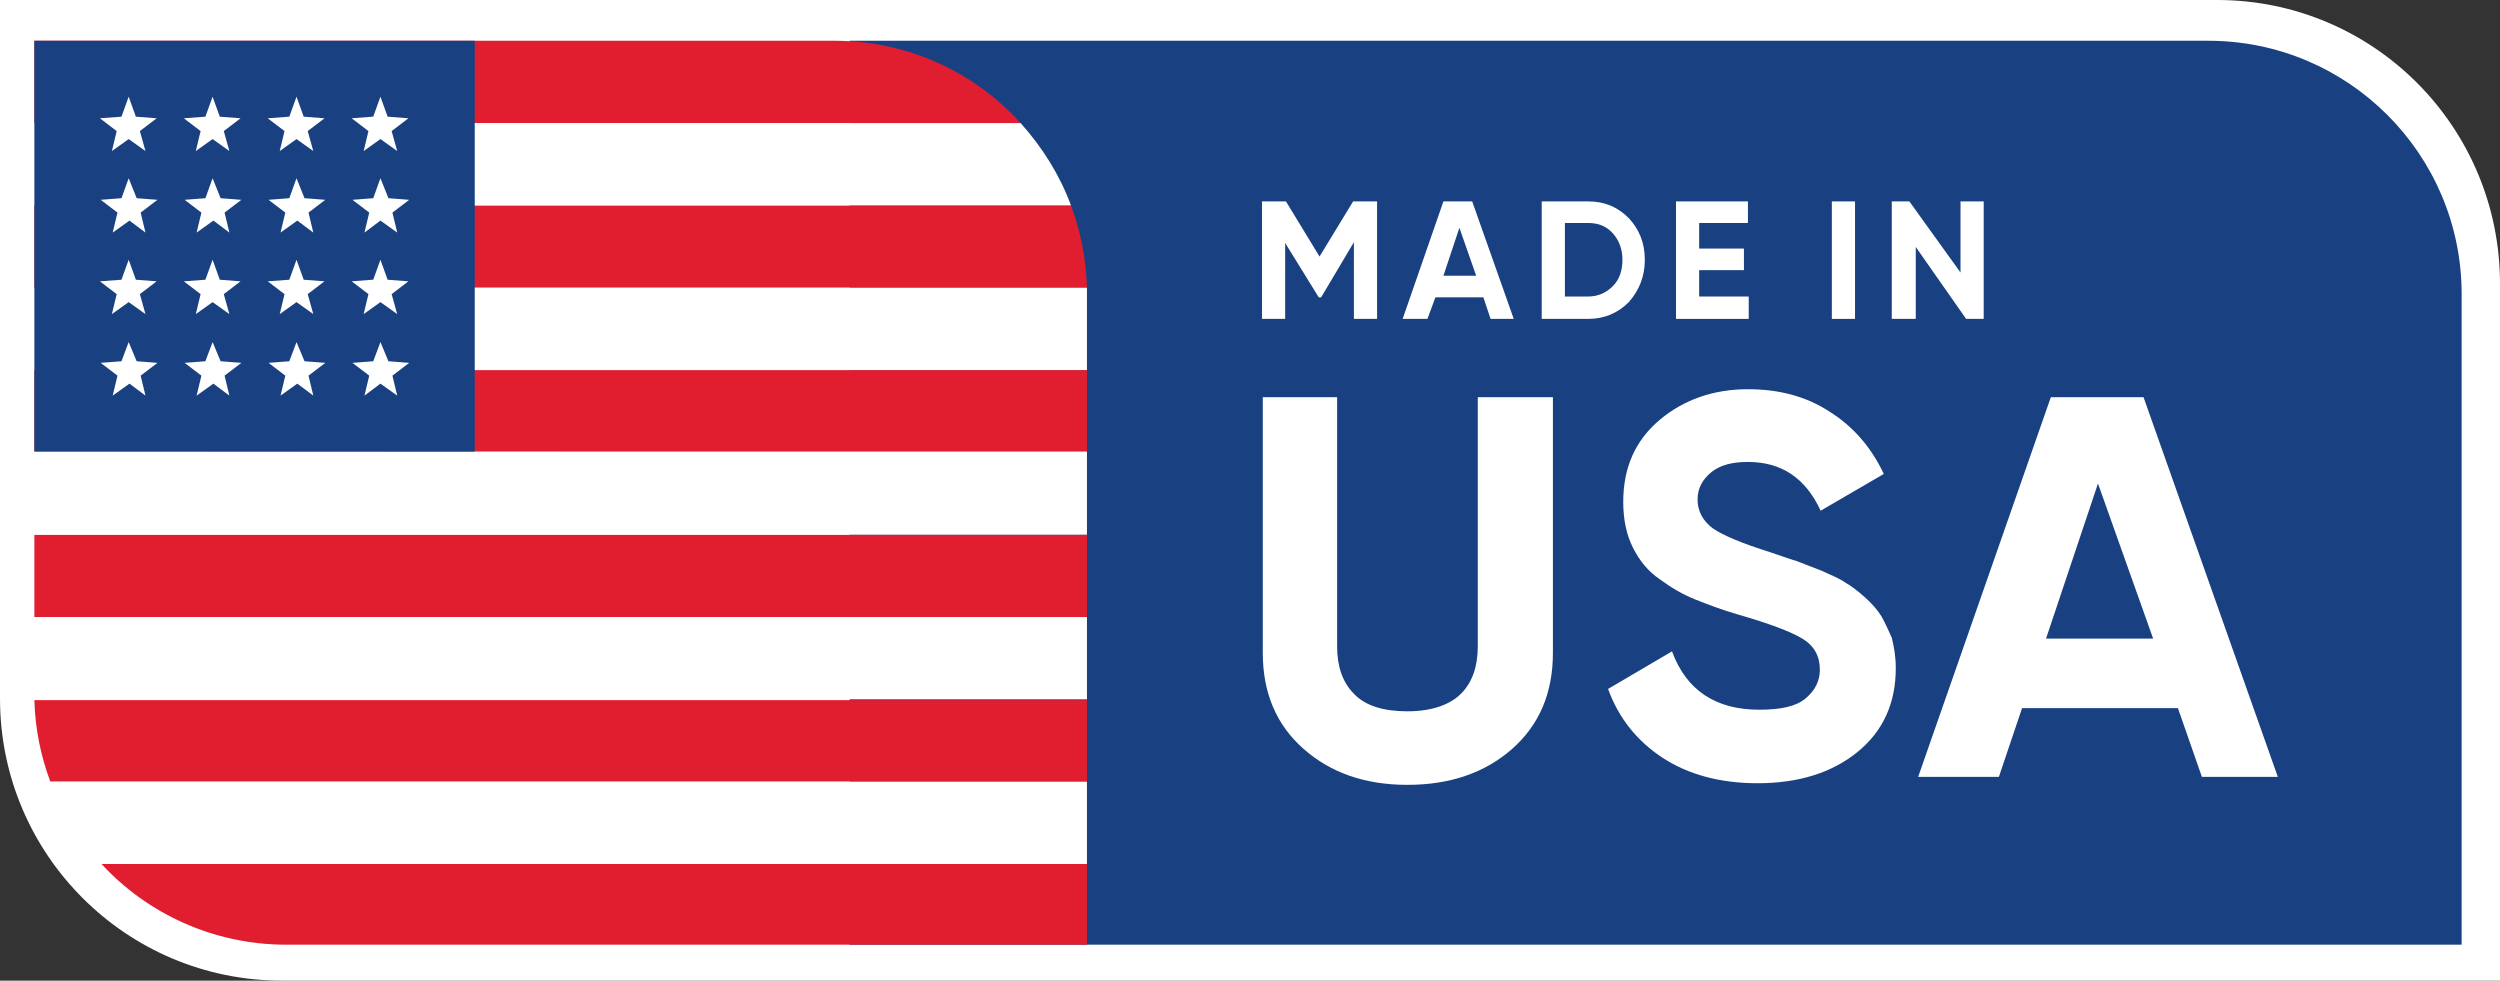 <svg xmlns="http://www.w3.org/2000/svg" xmlns:xlink="http://www.w3.org/1999/xlink" id="Layer_1" x="0px" y="0px" viewBox="0 0 312.8 122.7" style="enable-background:new 0 0 312.8 122.7;" xml:space="preserve"><rect x="0" y="0" width="312.8" height="122.7" fill="#333333" stroke="none"/><style type="text/css">	.st0{fill:#FFFFFF;}	.st1{fill:#194182;}	.st2{fill:#E11E2F;}</style><path class="st0" d="M312.8,35.5v87.2H35.3C15.8,122.7,0,106.9,0,87.4V0h277.4C297,0,312.8,15.9,312.8,35.5z"></path><g>	<path class="st1" d="M308,36.8v81.4H106.3V5.1h170C293.8,5.1,308,19.3,308,36.8z"></path></g><g>	<polygon class="st0" points="160.8,30.4 165,37.2 165.3,37.2 169.4,30.3 169.4,39.9 172.3,39.9 172.3,25.2 169.3,25.2 165.1,32.1   160.9,25.2 157.9,25.2 157.9,39.9 160.8,39.9  "></polygon>	<path class="st0" d="M179.6,37.2h6l0.9,2.7h2.9l-5.2-14.7h-3.6l-5.1,14.7h3.1L179.6,37.2z M182.6,28.5l2.1,6h-4.1L182.6,28.5z"></path>	<path class="st0" d="M205.8,32.5c0-2.1-0.7-3.8-2-5.2c-1.4-1.4-3-2.1-5.1-2.1h-5.8v14.7h5.8c2,0,3.7-0.7,5.1-2.1  C205.1,36.3,205.8,34.6,205.8,32.5z M201.8,35.8c-0.8,0.8-1.8,1.3-3.1,1.3h-2.9v-9.2h2.9c1.3,0,2.3,0.4,3.1,1.3s1.2,2,1.2,3.3  C203,33.9,202.6,35,201.8,35.8z"></path>	<polygon class="st0" points="218.8,37.1 212.6,37.1 212.6,33.8 218.2,33.8 218.2,31.1 212.6,31.1 212.6,27.9 218.7,27.9   218.7,25.2 209.7,25.2 209.7,39.9 218.8,39.9  "></polygon>	<rect x="229.2" y="25.2" class="st0" width="2.9" height="14.7"></rect>	<polygon class="st0" points="248.2,39.9 248.2,25.2 245.3,25.2 245.3,34.1 238.9,25.2 236.7,25.2 236.7,39.9 239.7,39.9   239.7,30.9 246,39.9  "></polygon>	<path class="st0" d="M184.9,80.9c0,2.5-0.7,4.5-2.1,5.9c-1.4,1.4-3.7,2.2-6.7,2.2s-5.3-0.7-6.7-2.2c-1.4-1.4-2.1-3.4-2.1-5.9V49.7  H158v32c0,5,1.7,9,5.1,12c3.4,3,7.7,4.5,13,4.5s9.7-1.5,13.1-4.5c3.4-3,5.1-7,5.1-12v-32h-9.4L184.9,80.9L184.9,80.9z"></path>	<path class="st0" d="M235.4,77.1c-0.5-0.8-1.2-1.6-2.1-2.4c-0.9-0.8-1.7-1.4-2.4-1.8c-0.7-0.5-1.7-0.9-3-1.5  c-1.3-0.5-2.3-0.9-3.1-1.2c-0.7-0.2-1.8-0.6-3.3-1.1c-3.5-1.1-5.9-2.1-7.2-3c-1.2-0.9-1.9-2.1-1.9-3.6c0-1.4,0.6-2.5,1.7-3.4  c1.1-0.9,2.6-1.3,4.6-1.3c4.2,0,7.2,2,9.1,6.1l7.9-4.6c-1.6-3.4-3.9-6-6.8-7.8c-2.9-1.9-6.3-2.8-10.2-2.8c-4.3,0-8,1.3-11,3.8  c-3.1,2.6-4.6,6-4.6,10.3c0,2.2,0.4,4.1,1.2,5.7s1.9,3,3.4,4c1.5,1.1,2.9,1.9,4.4,2.5s3.3,1.3,5.4,1.9c3.8,1.1,6.5,2.1,8,3  s2.2,2.2,2.2,3.9c0,1.4-0.6,2.6-1.8,3.6s-3.1,1.4-5.8,1.4c-5.4,0-9.1-2.4-10.9-7.3l-8,4.7c1.3,3.6,3.6,6.5,6.8,8.6  s7.2,3.2,11.9,3.2c5.1,0,9.3-1.3,12.5-3.9s4.8-6.1,4.8-10.5c0-1.4-0.2-2.6-0.5-3.8C236.3,78.9,235.9,78,235.4,77.1z"></path>	<path class="st0" d="M268.2,49.7h-11.6L240,97.2h10.1l2.9-8.6h19.5l3,8.6h9.5L268.2,49.7z M256,79.9l6.5-19.4l6.9,19.4H256z"></path></g><g>	<path class="st2" d="M127.7,15.4H4.3V5.1h100.1C113.7,5.1,122,9.1,127.7,15.4z"></path>	<path class="st2" d="M136,36H4.3V25.7H134l0,0C135.2,28.9,135.9,32.4,136,36L136,36z"></path>	<polygon class="st2" points="136,46.3 136,56.6 4.3,56.5 4.3,46.3  "></polygon>	<path class="st0" d="M134,25.7H4.3V15.4h123.4C130.4,18.4,132.6,21.9,134,25.7L134,25.7z"></path>	<path class="st0" d="M136,36.7v9.6H4.3V36H136l0,0C136,36.2,136,36.4,136,36.7z"></path>	<rect x="4.3" y="66.9" class="st2" width="131.7" height="10.3"></rect>	<path class="st2" d="M136,87.5v10.3H6.3l0,0c-1.2-3.2-1.9-6.6-2-10.2l0,0l0,0H136V87.5z"></path>	<path class="st2" d="M136,108.1v10.1H35.8c-9.1,0-17.4-3.9-23.1-10.1H136z"></path>	<rect x="4.3" y="77.2" class="st0" width="131.7" height="10.3"></rect>	<path class="st0" d="M136,97.8v10.3H12.7c-2.7-3-4.9-6.4-6.4-10.3l0,0H136z"></path>	<rect x="4.3" y="56.5" class="st0" width="131.7" height="10.4"></rect></g><polygon class="st1" points="59.4,5.1 59.4,15.4 59.4,25.7 59.4,25.7 59.4,36 59.4,36 59.4,46.3 59.4,56.5 4.3,56.5 4.3,46.3  4.3,36 4.3,36 4.3,25.7 4.3,25.7 4.3,15.4 4.3,5.1 "></polygon><g>	<g>		<polygon class="st0" points="17.5,16.4 18.2,18.9 16.1,17.4 14,18.9 14.6,16.4 14.6,16.4 14.6,16.3 14.6,16.4 12.5,14.8    15.2,14.6 15.2,14.6 16.1,12.1 17,14.6 17,14.6 19.6,14.8 17.5,16.4 17.5,16.3   "></polygon>	</g>	<g>		<polygon class="st0" points="28,16.4 28.7,18.9 26.6,17.4 24.5,18.9 25.1,16.4 25.1,16.4 25.1,16.3 25.1,16.4 23,14.8 25.7,14.6    25.7,14.6 26.6,12.1 27.5,14.6 27.5,14.6 30.1,14.8 28,16.4 28,16.3   "></polygon>	</g>	<g>		<polygon class="st0" points="38.5,16.4 39.2,18.9 37.1,17.4 35,18.9 35.6,16.4 35.6,16.4 35.6,16.3 35.6,16.4 33.5,14.8    36.2,14.6 36.2,14.6 37.1,12.1 38,14.6 38,14.6 40.6,14.8 38.5,16.4 38.5,16.3   "></polygon>	</g>	<g>		<polygon class="st0" points="49,16.4 49.7,18.9 47.6,17.4 45.5,18.9 46.1,16.4 46.1,16.4 46.1,16.3 46.1,16.4 44,14.8 46.6,14.6    46.7,14.6 47.6,12.1 48.5,14.6 48.5,14.6 51.1,14.8 49,16.4 49,16.3   "></polygon>	</g></g><g>	<g>		<polygon class="st0" points="17.6,26.6 18.2,29.1 16.2,27.6 14.1,29.1 14.7,26.6 14.7,26.6 14.7,26.5 14.7,26.6 12.6,25    15.2,24.8 15.2,24.8 16.1,22.3 17.1,24.8 17.1,24.8 19.7,25 17.6,26.6 17.6,26.5   "></polygon>	</g>	<g>		<polygon class="st0" points="28.1,26.6 28.7,29.1 26.7,27.6 24.6,29.1 25.2,26.6 25.2,26.6 25.2,26.5 25.2,26.6 23.1,25    25.7,24.8 25.7,24.8 26.6,22.3 27.6,24.8 27.6,24.8 30.2,25 28.1,26.6 28.1,26.5   "></polygon>	</g>	<g>		<polygon class="st0" points="38.6,26.6 39.2,29.1 37.2,27.6 35.1,29.1 35.7,26.6 35.7,26.6 35.7,26.5 35.7,26.6 33.6,25    36.2,24.8 36.2,24.8 37.1,22.3 38.1,24.8 38.1,24.8 40.7,25 38.6,26.6 38.6,26.5   "></polygon>	</g>	<g>		<polygon class="st0" points="49.1,26.6 49.7,29.1 47.6,27.6 45.6,29.1 46.2,26.6 46.2,26.6 46.2,26.5 46.2,26.6 44.1,25    46.7,24.8 46.7,24.8 47.6,22.3 48.6,24.8 48.6,24.8 51.2,25 49.1,26.6 49.1,26.5   "></polygon>	</g></g><g>	<g>		<polygon class="st0" points="17.5,36.8 18.2,39.3 16.1,37.8 14,39.3 14.6,36.8 14.6,36.8 14.6,36.8 14.6,36.8 12.5,35.2 15.2,35    15.2,35 16.1,32.5 17,35 17,35 19.6,35.2 17.5,36.8 17.5,36.8   "></polygon>	</g>	<g>		<polygon class="st0" points="28,36.8 28.7,39.3 26.6,37.8 24.5,39.3 25.1,36.8 25.1,36.8 25.1,36.8 25.1,36.8 23,35.2 25.7,35    25.7,35 26.6,32.5 27.5,35 27.5,35 30.1,35.2 28,36.8 28,36.8   "></polygon>	</g>	<g>		<polygon class="st0" points="38.5,36.8 39.2,39.3 37.1,37.8 35,39.3 35.6,36.8 35.6,36.8 35.6,36.8 35.6,36.8 33.5,35.2 36.2,35    36.2,35 37.1,32.5 38,35 38,35 40.6,35.2 38.5,36.8 38.5,36.8   "></polygon>	</g>	<g>		<polygon class="st0" points="49,36.8 49.7,39.3 47.6,37.8 45.5,39.3 46.1,36.8 46.1,36.8 46.1,36.8 46.1,36.8 44,35.2 46.6,35    46.7,35 47.6,32.5 48.5,35 48.5,35 51.1,35.2 49,36.8 49,36.8   "></polygon>	</g></g><g>	<g>		<polygon class="st0" points="17.6,47 18.2,49.5 16.2,48 14.1,49.5 14.7,47 14.7,47 14.7,47 14.7,47 12.6,45.4 15.2,45.2    15.2,45.2 16.1,42.8 17.1,45.2 17.1,45.2 19.7,45.4 17.6,47 17.6,47   "></polygon>	</g>	<g>		<polygon class="st0" points="28.1,47 28.7,49.5 26.7,48 24.6,49.5 25.2,47 25.2,47 25.2,47 25.2,47 23.1,45.4 25.7,45.2    25.7,45.2 26.6,42.8 27.6,45.2 27.6,45.2 30.2,45.4 28.1,47 28.1,47   "></polygon>	</g>	<g>		<polygon class="st0" points="38.6,47 39.2,49.5 37.2,48 35.1,49.5 35.7,47 35.7,47 35.7,47 35.7,47 33.6,45.4 36.2,45.2    36.2,45.2 37.1,42.8 38.1,45.2 38.1,45.2 40.7,45.4 38.6,47 38.6,47   "></polygon>	</g>	<g>		<polygon class="st0" points="49.1,47 49.7,49.5 47.6,48 45.6,49.5 46.2,47 46.2,47 46.2,47 46.2,47 44.1,45.4 46.7,45.2    46.7,45.2 47.6,42.8 48.6,45.2 48.6,45.2 51.2,45.4 49.1,47 49.1,47   "></polygon>	</g></g></svg>